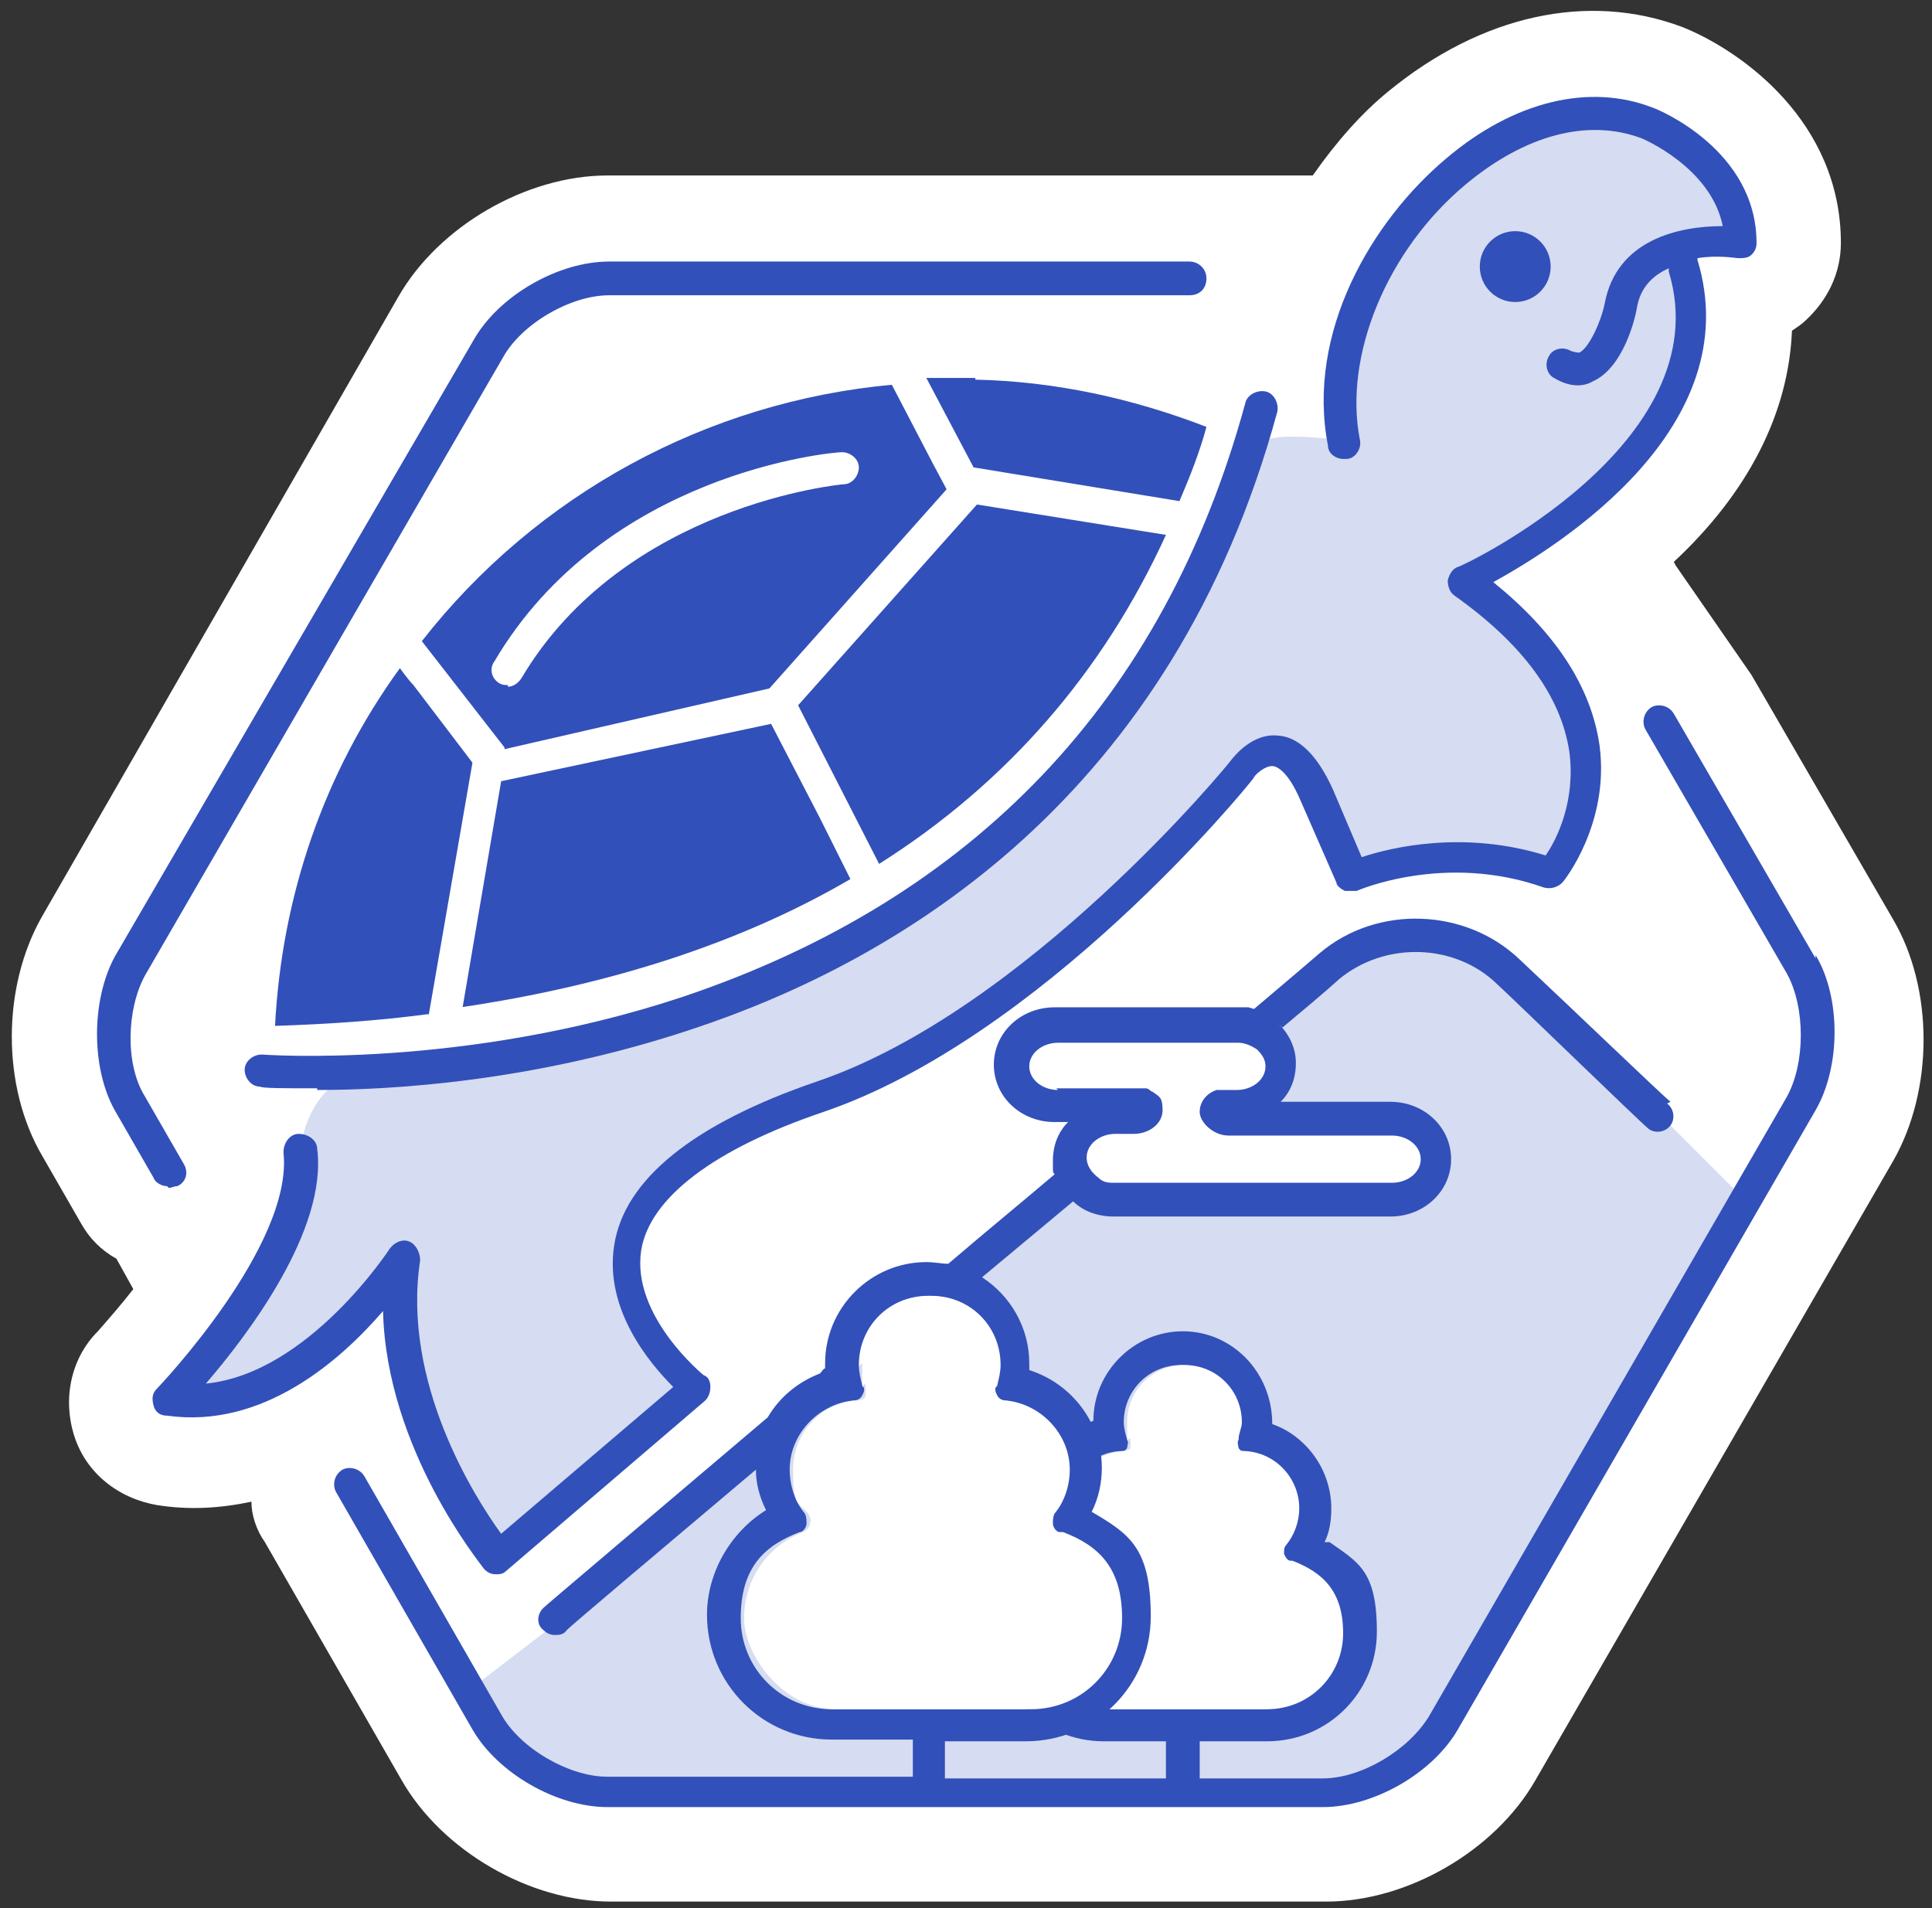<?xml version="1.0" encoding="UTF-8"?>
<svg xmlns="http://www.w3.org/2000/svg" width="114.5" height="113.1" version="1.1" viewBox="0 0 114.5 113.1">
  <rect x="0" y="0" width="114.5" height="113.1" fill="#333333" stroke="none"/>
  <defs>
    <style>
      .cls-1 {
        fill: none;
      }

      .cls-2 {
        fill: #d6dcf1;
      }

      .cls-3 {
        fill: #fff;
      }

      .cls-4 {
        fill: #3250b9;
      }
    </style>
  </defs>
  <!-- Generator: Adobe Illustrator 28.7.1, SVG Export Plug-In . SVG Version: 1.2.0 Build 142)  -->
  <g>
    <g id="_レイヤー_1" data-name="レイヤー_1">
      <g>
        <path class="cls-3" d="M99.2,33.3c4.4-4.1,6.8-8.8,7-13.7.3-.2.6-.4.8-.6,1.3-1.2,2.1-2.8,2.1-4.6,0-7.2-5.9-11.4-9.4-12.8-5.6-2.1-11.9-.7-17.4,3.8-1.6,1.3-3.1,3-4.5,5h-41.8c-4.8,0-10,3-12.4,7.2L2.5,54.3c-2.4,4.2-2.4,10.1,0,14.2l2.3,4c.5.9,1.2,1.6,2.1,2.1l1,1.8c-.7.9-1.4,1.7-2.1,2.5-1.6,1.6-2.1,4-1.4,6.2.7,2.2,2.6,3.7,4.9,4.1,1.9.3,3.7.2,5.6-.2,0,.8.3,1.7.8,2.4l8.1,14.1c2.4,4.2,7.6,7.2,12.4,7.2h42.4c4.8,0,10-3,12.4-7.2l21.2-36.7c2.4-4.2,2.4-10.2,0-14.3l-8.4-14.5-4.5-6.5h0Z"/>
        <g>
          <path class="cls-3" d="M85.8,20.4c-1.3-2.3-4.6-4.1-7.2-4.1h-42.7c-2.6,0-5.9,1.9-7.2,4.1L7.4,57.1c-1.3,2.3-1.3,6,0,8.3l21.4,37c1.3,2.3,4.5,4.1,7.2,4.1h42.7c2.6,0,5.9-1.9,7.2-4.1l21.4-37c1.3-2.3,1.3-6,0-8.3l-21.3-36.6h0Z"/>
          <path class="cls-2" d="M89.8,57.9c3.8,3.6,8.3,7.9,8.6,8.2l4.7,4.7-18.8,33.8-4.3,1.8h-45.4l-5.6-3.6-1.5-2.4,5.6-4.3c.5-.5,31.2-26.5,44.9-38,0,0,5.3-6.4,11.9-.1h0Z"/>
          <path class="cls-2" d="M99.2,13.2c4.7,13.6-12.4,21.3-12.4,21.3,12.4,8.7,5.2,17.3,5.2,17.3-6.3-2.3-11.8.2-11.8.2l-2.1-4.8c-2.1-4.8-4.4-1.6-4.4-1.6,0,0-12.2,15.1-25,19.4-20.4,7-7.4,17.3-7.4,17.3l-11.8,10.1s-7-8.5-5.6-17.8c0,0-6.1,9.5-13.9,8.4,0,0,8.5-8.7,7.8-14.8,0,0,.3-4.4,4.3-4.8,45.1-4.4,51.9-36.8,52.9-37.3s4.6,0,4.6,0c-1.9-10.2,9.3-22.3,18-18.9,0,0,5.5,2.2,5.5,7.1,0,0-6.3-.9-7.2,3.7,0,0-1.1,4.9-3.5,3.4"/>
          <path class="cls-4" d="M98,6.4c-3.8-1.5-8.3-.4-12.3,3-4.4,3.7-8.3,10.3-7,17,0,.5.5.8.9.8h0c0,0,.1,0,.2,0,.5,0,.9-.6.8-1.1-1-5,1.6-11.3,6.3-15.2,3.5-2.9,7.2-3.9,10.4-2.7,0,0,4.1,1.7,4.8,5.2-2.6,0-6.3.8-7,4.6-.2,1-.9,2.6-1.5,2.9,0,0-.2,0-.5-.1-.5-.3-1.1-.1-1.3.3-.3.5-.1,1.1.3,1.3,1,.6,1.8.5,2.3.2,1.8-.8,2.5-3.7,2.6-4.3.2-1.3,1-2,1.9-2.4,0,0,0,.1,0,.2,3.1,10.2-12.3,17.5-12.5,17.5-.3.1-.5.4-.6.8,0,.3.1.7.4.9,4.1,2.9,6.3,6,6.8,9.2.4,2.9-.7,5.2-1.4,6.2-4.8-1.5-9.1-.5-10.9.1l-1.7-4c-.9-2-2-3.1-3.2-3.2-1.6-.2-2.7,1.3-2.8,1.4-.1.2-12.2,14.9-24.6,19.1-7.3,2.5-11.4,5.8-12,9.7-.6,3.8,2.1,7,3.5,8.4l-10.2,8.7c-1.6-2.2-5.9-9-4.8-16.2,0-.4-.2-.9-.6-1.1-.4-.2-.9,0-1.2.4,0,0-4.8,7.4-10.9,8,2.5-2.9,7.2-9.1,6.6-13.9,0-.5-.5-.9-1.1-.9-.5,0-.9.5-.9,1.1.6,5.5-7.4,13.9-7.5,14-.3.3-.3.6-.2,1,.1.4.4.6.8.6,5.7.8,10.3-3.3,12.8-6.2.2,8.2,5.8,15,6,15.3.2.2.4.3.7.3h0c.2,0,.4,0,.6-.2l11.8-10.1c.2-.2.3-.5.3-.8,0-.3-.1-.6-.4-.7,0,0-4.3-3.5-3.7-7.4.5-3.1,4.3-6,10.8-8.2,12.9-4.4,25-19.1,25.5-19.8,0-.1.6-.7,1.1-.7.2,0,.9.2,1.7,2.1l2.1,4.8c0,.2.3.4.5.5.2,0,.5,0,.7,0,0,0,5.2-2.3,11.1-.2.4.1.8,0,1.1-.3.1-.1,2.8-3.5,2.2-8.1-.5-3.5-2.6-6.7-6.3-9.7,4-2.2,15.1-9.2,12.1-19.1,0,0,0,0,0-.1,1.2-.2,2.3,0,2.4,0,.3,0,.6,0,.8-.2.2-.2.3-.4.3-.7,0-5.5-5.8-7.9-6.1-8Z"/>
          <g>
            <path class="cls-4" d="M70.5,30.9c.8-1.9,1.5-3.9,2.1-6.1-4.6-1.9-9.6-3.1-14.9-3.2-1.5,0-3,0-4.5.1l3.7,7.1s13.5,2.1,13.5,2.1Z"/>
            <path class="cls-4" d="M45.9,41.9l-16.4,3.5-.5-.6-2.8,16.1c8.1-1.1,17.3-3.5,25.5-8.4l-5.6-10.9-.3.3h0Z"/>
            <path class="cls-4" d="M70.5,30.9l-13.5-2.1.2.4-11.1,12.5,5.6,10.9c7.7-4.6,14.5-11.5,18.8-21.7h0Z"/>
            <path class="cls-4" d="M23.7,37.9c-5,6.6-8.1,14.8-8.3,23.7v.2c3.2,0,6.9-.3,10.9-.8l2.8-16.1s-5.4-6.9-5.4-6.9Z"/>
          </g>
          <g>
            <path class="cls-4" d="M57.1,28.7h0l-3.7-7.1c-12.1.9-22.7,7.1-29.7,16.3l5.8,7.5,16.6-3.8,11.1-12.5-.2-.4h0Z"/>
            <path class="cls-3" d="M73,23.9c-4.8-2-10-3.2-15.2-3.3-1.5,0-3,0-4.6.1,0,0,0,0,0,0-12,.9-23.1,7-30.3,16.6-5.3,7-8.3,15.4-8.5,24.2v.2c0,.3,0,.5.3.7.2.2.4.3.7.3h0s0,0,0,0c3.7,0,7.3-.3,10.8-.8,0,0,0,0,0,0h0s0,0,.1,0c10-1.3,18.7-4.2,25.9-8.6,0,0,0,0,0,0,8.8-5.3,15.2-12.7,19.2-22.1,0,0,0,0,0,0,.8-2,1.6-4.1,2.2-6.2.1-.5,0-1-.5-1.2ZM57.8,22.5c4.7.1,9.3,1.1,13.7,2.8-.4,1.5-1,3-1.6,4.4l-12.2-2-2.8-5.3c1,0,1.9,0,2.9,0ZM52.8,22.7l2.5,4.8.8,1.5-10.5,11.8-15.7,3.6h0c0-.1,0-.1,0-.1,0,0,0,0,0,0l-4.9-6.3c6.8-8.7,16.9-14.2,27.9-15.2ZM25.4,60.1c-3,.4-6,.6-9.1.7.4-7.7,2.9-15,7.4-21.2,0,0,.5.7.8,1l3.5,4.6-2.6,15ZM27.4,59.8l2.3-13.5s16-3.4,16-3.4l2.9,5.6,1.8,3.6c-6.5,3.8-14.3,6.3-23.1,7.6ZM52.1,51.2l-4.8-9.4,10.6-11.9,11.2,1.8c-3.7,8.1-9.4,14.7-17,19.5Z"/>
          </g>
          <path class="cls-4" d="M18.8,64.5c-2,0-3.2,0-3.4-.1-.5,0-.9-.5-.9-1,0-.5.5-.9,1-.9.1,0,11.9.9,24.9-3.4,17.3-5.8,28.6-17.6,33.4-35.2.1-.5.7-.8,1.2-.7s.8.7.7,1.2c-6.2,22.8-22.3,32.5-34.7,36.6-9.3,3.1-17.7,3.6-22.2,3.6h0Z"/>
          <path class="cls-3" d="M30.1,40.6c-.2,0-.3,0-.5-.1-.5-.3-.6-.9-.3-1.3,6.6-11.2,20-12.4,20.6-12.4.5,0,1,.4,1,.9,0,.5-.4,1-.9,1-.1,0-13,1.2-19.1,11.5-.2.3-.5.5-.8.5h0Z"/>
          <g>
            <path class="cls-3" d="M66.2,71.2c-1.5,0-2.6-1.1-2.6-2.4s1.2-2.4,2.6-2.4h1.1c.4,0,.7-.3.7-.5s0-.3-.3-.4h-5.1c-1.5,0-2.6-1.1-2.6-2.4s1.2-2.4,2.6-2.4h10.7c1.5,0,2.6,1.1,2.6,2.4s-1.2,2.4-2.6,2.4h-1c-.2,0-.3.2-.3.4,0,.2.3.5.7.5h9.7c1.5,0,2.6,1.1,2.6,2.4s-1.2,2.4-2.6,2.4h-16.4Z"/>
            <g>
              <path class="cls-1" d="M61,63.2c0,.8.8,1.4,1.7,1.4h5.3c.1,0,.3.1.4.2,1.3-1.1,2.5-2.1,3.6-3.1h-9.3c-.9,0-1.7.6-1.7,1.4Z"/>
              <path class="cls-1" d="M66.2,70.3h16.4c.9,0,1.7-.6,1.7-1.4s-.8-1.4-1.7-1.4h-9.7c-.9,0-1.7-.6-1.7-1.4s.4-1.1,1-1.3h1.2c.9,0,1.7-.6,1.7-1.4s-.2-.8-.5-1c-2.9,2.4-6,5.1-9.3,7.8.3.2.6.3,1,.3Z"/>
              <path class="cls-4" d="M99,65.3c-.5-.4-5.7-5.4-8.9-8.4-3.2-3.1-8.5-3.3-11.9-.4-.7.6-2.1,1.8-4,3.4.7.2,1.3.5,1.8,1,1.2-1,2.4-2,3.4-2.9,2.7-2.2,6.8-2.1,9.3.3,1.4,1.3,8.4,8.1,9,8.6.4.3,1,.2,1.3-.2.3-.4.2-1-.2-1.3Z"/>
            </g>
          </g>
          <path class="cls-4" d="M9.9,70.3c-.3,0-.7-.2-.8-.5l-2.3-4c-1.4-2.5-1.4-6.5,0-9.1L28.1,20.1c1.5-2.6,5-4.6,8-4.6h34.4c.5,0,1,.4,1,1s-.4,1-1,1h-34.4c-2.3,0-5.2,1.7-6.3,3.7L8.6,57.8c-1.1,2-1.2,5.3,0,7.2l2.3,4c.3.5.1,1.1-.4,1.3-.2,0-.3.1-.5.1h0Z"/>
          <circle class="cls-4" cx="89.8" cy="15.8" r="2.1"/>
          <g>
            <path class="cls-4" d="M78.5,91.4c.3-.6.4-1.3.4-2,0-2.3-1.5-4.3-3.5-5h0c0-3.1-2.4-5.5-5.3-5.5s-5.3,2.4-5.3,5.3h0c-2.1.9-3.5,2.9-3.5,5.2s.1,1.4.4,2c-1.7,1.2-2.8,3.2-2.8,5.3,0,3.6,2.9,6.5,6.5,6.5h3.7v2.2c0,.5.4,1,1,1s1-.4,1-1v-2.2h4c3.6,0,6.5-2.9,6.5-6.5s-1.1-4.1-2.8-5.3ZM74.9,101.3h-9.7c-2.5,0-4.5-2-4.5-4.5s1.2-3.6,3-4.3c.2,0,.3-.2.4-.4,0-.2,0-.4-.1-.5-.5-.6-.8-1.4-.8-2.2,0-1.8,1.4-3.3,3.2-3.4.2,0,.3,0,.4-.2,0-.1.1-.3,0-.5-.1-.3-.2-.7-.2-1,0-1.9,1.5-3.4,3.4-3.4s3.4,1.5,3.4,3.4,0,.7-.2,1c0,.2,0,.4,0,.5,0,.1.3.2.4.2,1.8.1,3.2,1.6,3.2,3.4s-.3,1.6-.8,2.2c-.1.1-.2.3-.1.5,0,.2.2.3.4.4,1.8.7,3,2.4,3,4.3s-2,4.5-4.5,4.5Z"/>
            <path class="cls-3" d="M76.5,92.5c-.2,0-.3-.2-.4-.4,0-.2,0-.4.1-.5.5-.6.8-1.4.8-2.2,0-1.8-1.4-3.3-3.2-3.4-.2,0-.3,0-.4-.2,0-.1-.1-.3,0-.5,0-.3.2-.7.2-1,0-1.9-1.5-3.4-3.4-3.4s-3.4,1.5-3.4,3.4,0,.7.2,1c0,.2,0,.4,0,.5,0,.1-.3.2-.4.2-1.8.1-3.2,1.6-3.2,3.4s.3,1.6.8,2.2c.1.1.2.3.1.5,0,.2-.2.3-.4.4-1.8.7-3,2.4-3,4.3s2,4.5,4.5,4.5h9.7c2.5,0,4.5-2,4.5-4.5s-1.2-3.6-3-4.3Z"/>
          </g>
          <g>
            <path class="cls-1" d="M82.6,67.4h-9.7c-.9,0-1.7-.6-1.7-1.4s.4-1.1,1-1.3h1.2c.9,0,1.7-.6,1.7-1.4s-.2-.8-.5-1c-.3-.2-.7-.4-1.1-.4h-10.7c-.9,0-1.7.6-1.7,1.4s.8,1.4,1.7,1.4h5.3c.1,0,.3.1.4.2.4.3.6.7.6,1.1,0,.8-.8,1.4-1.7,1.4h-1.1c-.9,0-1.7.6-1.7,1.4s.3.9.7,1.2c.3.2.6.3,1,.3h16.4c.9,0,1.7-.6,1.7-1.4s-.8-1.4-1.7-1.4Z"/>
            <g>
              <path class="cls-1" d="M68.4,64.8c.4.3.6.7.6,1.1,0,.8-.8,1.4-1.7,1.4h-1.1c-.9,0-1.7.6-1.7,1.4s.3.9.7,1.2c.3.2.6.3,1,.3h16.4c.9,0,1.7-.6,1.7-1.4s-.8-1.4-1.7-1.4h-9.7c-.9,0-1.7-.6-1.7-1.4s.4-1.1,1-1.3h1.2c.9,0,1.7-.6,1.7-1.4s-.2-.8-.5-1c-.3-.2-.7-.4-1.1-.4h-10.7c-.9,0-1.7.6-1.7,1.4s.8,1.4,1.7,1.4h5.3c.1,0,.3.1.4.2Z"/>
              <path class="cls-4" d="M107.6,56.8l-8.4-14.5c-.3-.5-.9-.6-1.3-.4-.5.3-.6.9-.4,1.3l8.4,14.5c1.1,2,1.1,5.3,0,7.3l-21.2,36.7c-1.2,2-4,3.7-6.3,3.7h-22.4v-2.2h4.8c4.1,0,7.4-3.3,7.4-7.4s-1.3-4.9-3.5-6.2c.4-.8.6-1.7.6-2.6,0-2.7-1.8-5-4.3-5.8,0-.2,0-.3,0-.4,0-2.1-1.1-4-2.8-5.1,1.8-1.5,3.6-3,5.4-4.5.6.6,1.5.9,2.4.9h16.4c2,0,3.6-1.5,3.6-3.4s-1.6-3.4-3.6-3.4h-6.5c.6-.6.9-1.4.9-2.3s-.4-1.7-1-2.3c-.5-.5-1.1-.8-1.8-1-.3,0-.5,0-.8,0h-10.7c-2,0-3.6,1.5-3.6,3.4s1.6,3.4,3.6,3.4h.8c-.6.6-.9,1.4-.9,2.3s0,.6.1.8c-2,1.7-4.2,3.5-6.3,5.3-.4,0-.8-.1-1.3-.1-3.3,0-6,2.7-6,6s0,.2,0,.3c-.1,0-.2.2-.3.3-1.3.5-2.4,1.4-3.1,2.6-7.3,6.2-13.1,11.1-13.3,11.3-.4.4-.4,1,0,1.3.2.2.4.3.7.3h0c.2,0,.5,0,.7-.3.3-.3,4.8-4.1,11.2-9.5,0,.8.2,1.6.6,2.4-2.1,1.3-3.5,3.7-3.5,6.2,0,4.1,3.3,7.4,7.4,7.4h4.8v2.2h-18.1c-2.3,0-5.2-1.7-6.3-3.7l-8.1-14.1c-.3-.5-.9-.6-1.3-.4-.5.3-.6.9-.4,1.3l8.1,14.1c1.5,2.6,5,4.6,8,4.6h42.4c3,0,6.5-2,8-4.6l21.2-36.7c1.5-2.6,1.5-6.7,0-9.2ZM62.7,64.6c-.9,0-1.7-.6-1.7-1.4s.8-1.4,1.7-1.4h10.7c.4,0,.8.2,1.1.4.3.3.5.6.5,1,0,.8-.8,1.4-1.7,1.4h-1.2c-.6.2-1,.7-1,1.3s.8,1.4,1.7,1.4h9.7c.9,0,1.7.6,1.7,1.4s-.8,1.4-1.7,1.4h-16.4c-.4,0-.7,0-1-.3-.4-.3-.7-.7-.7-1.2,0-.8.8-1.4,1.7-1.4h1.1c.9,0,1.7-.6,1.7-1.4s-.2-.8-.6-1.1c-.1,0-.2-.2-.4-.2h-5.3ZM54.4,101.3h-5.1c-3,0-5.4-2.4-5.4-5.4s1.4-4.3,3.5-5.1c.2,0,.4-.3.4-.5,0-.2,0-.4-.1-.6-.6-.7-.9-1.7-.9-2.6,0-2.1,1.7-3.9,3.8-4.1.2,0,.4-.1.5-.3s.2-.4,0-.6c-.1-.4-.2-.8-.2-1.2,0-2.3,1.8-4.1,4.1-4.1s4.1,1.8,4.1,4.1,0,.8-.2,1.2c0,.2,0,.4,0,.6.1.2.3.3.5.3,2.1.1,3.8,1.9,3.8,4.1s-.3,1.9-.9,2.6c-.1.2-.2.4-.1.6,0,.2.2.4.4.5,2.1.8,3.5,2.8,3.5,5.1s-2.4,5.4-5.4,5.4h-6.5Z"/>
              <path class="cls-3" d="M62.8,90.8c-.2,0-.4-.3-.4-.5,0-.2,0-.4.1-.6.6-.7.9-1.7.9-2.6,0-2.1-1.7-3.9-3.8-4.1-.2,0-.4-.1-.5-.3-.1-.2-.2-.4,0-.6.1-.4.2-.8.2-1.2,0-2.3-1.8-4.1-4.1-4.1s-4.1,1.8-4.1,4.1,0,.8.2,1.2c0,.2,0,.4,0,.6s-.3.3-.5.3c-2.1.1-3.8,1.9-3.8,4.1s.3,1.9.9,2.6c.1.2.2.4.1.6,0,.2-.2.4-.4.5-2.1.8-3.5,2.8-3.5,5.1s2.4,5.4,5.4,5.4h11.6c3,0,5.4-2.4,5.4-5.4s-1.4-4.3-3.5-5.1Z"/>
            </g>
          </g>
        </g>
      </g>
    </g>
  </g>
</svg>